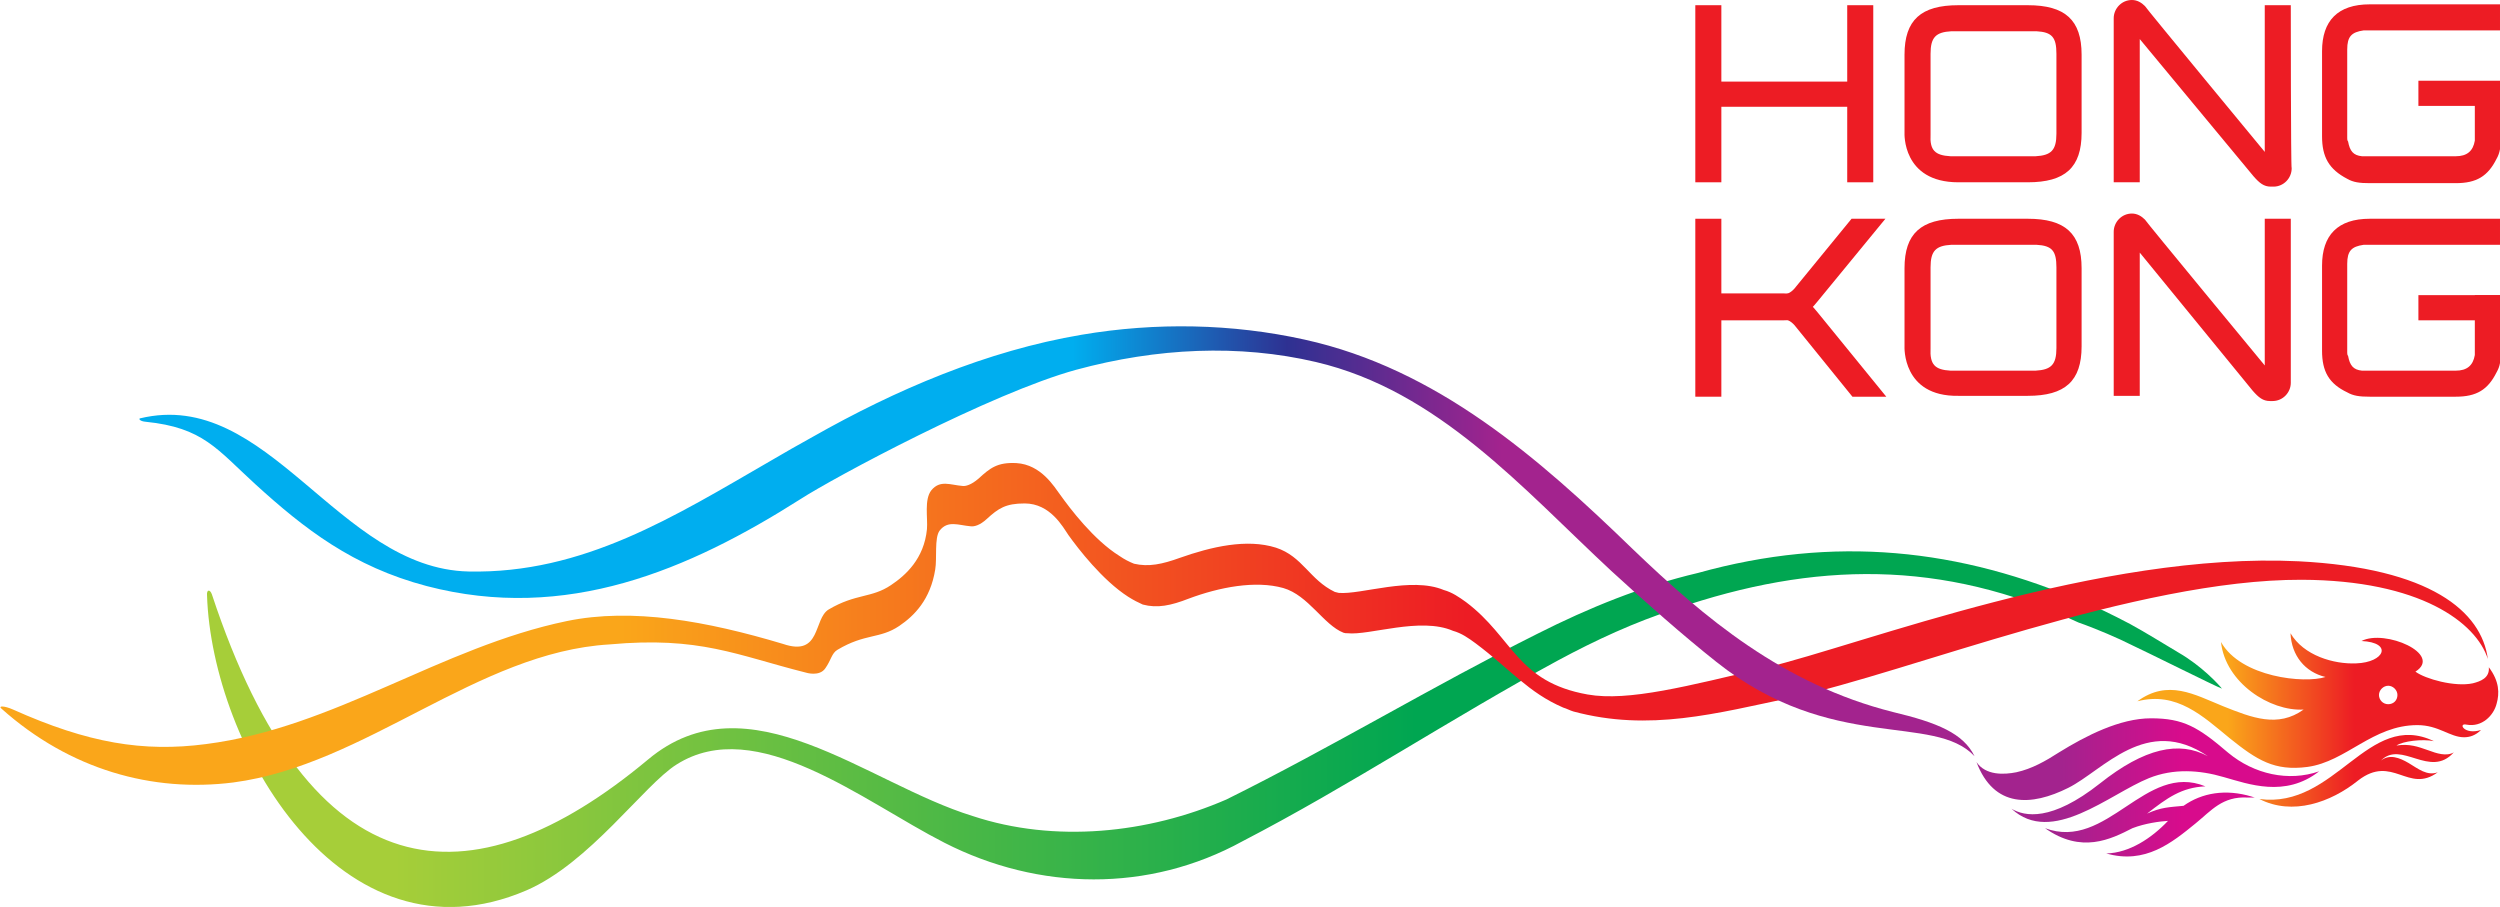 <?xml version="1.0" encoding="utf-8"?>
<!-- Generator: Adobe Illustrator 25.4.1, SVG Export Plug-In . SVG Version: 6.00 Build 0)  -->
<svg version="1.0" id="Layer_1" xmlns="http://www.w3.org/2000/svg" xmlns:xlink="http://www.w3.org/1999/xlink" x="0px" y="0px"
	 viewBox="0 0 288 104.5" style="enable-background:new 0 0 288 104.5;" xml:space="preserve">
<style type="text/css">
	.st0{fill:#ED1C24;}
	.st1{fill:url(#SVGID_00000108991781628104540350000017979330460713569684_);}
	.st2{fill:url(#SVGID_00000087396673245926466390000005732263801900324007_);}
	.st3{fill:url(#SVGID_00000117649075455252639860000005657239127918423977_);}
	.st4{fill:url(#SVGID_00000156549818222865537170000001988830393208862652_);}
	.st5{fill:url(#SVGID_00000174566232832283210330000000545423483432246412_);}
	.st6{display:none;}
	.st7{display:inline;}
</style>
<symbol  id="c-dragon" viewBox="-206 -71.5 412 143">
	<g>
		<path class="st0" d="M193.4,24.6c4.4,0,8.1,3.6,8.1,8.1v3.4h4.5v5.6h-5.5c-0.8,0-2.1,0.8-2.4,1.5c0,0-1.3,2.7-2.7,5.6h9.1v5.6H194
			v6.9h10.4v5.6H194v4.7h-5.6v-4.7H173v4.7h-5.6v-4.7h-9.9v-5.6h9.9v-6.9h-9.9v-5.6h8.5l-2.7-5.6c-0.4-0.8-1.6-1.5-2.4-1.5h-5.5
			v-5.6h4.9c-0.2-0.8-0.4-1.6-0.4-2.5V32v-0.4V21.2c0-4.4,3.6-8.1,8.1-8.1h36.4v5.6H168c-1.4,0-2.5,1.1-2.5,2.5v3.4H193.4z
			 M188.4,61.2v-6.9H173v6.9H188.4z M189.2,48.7l3.4-7.1h-23.8l3.4,7.1H189.2z M165.5,31.9v1.6c0,1.4,1.1,2.5,2.5,2.5h25.4
			c1.4,0,2.5-1.1,2.5-2.5v-0.9c0-1.4-1.1-2.5-2.5-2.5h-27.9v1.4V31.9z"/>
		<rect x="147.1" y="61.2" class="st0" width="5.6" height="10.3"/>
		<rect x="147.1" y="41.6" class="st0" width="5.6" height="12.8"/>
		<rect x="147.1" y="13.2" class="st0" width="5.6" height="21.5"/>
		<path class="st0" d="M128.3,43.2l-4.6,9.5h10.8v5.6h-26.4v7.6h24v5.6h-24h-5.6H78.8v-5.6h23.7v-7.6H76.2v-5.6h11.3l-4.6-9.5
			c-0.4-0.8-1.6-1.5-2.4-1.5h-7V36h7c0,0,0,0,0.1,0c-0.2-0.8-0.4-1.6-0.4-2.5v-3.4v-5.6v-3.4c0-4.4,3.6-8.1,8.1-8.1h34.3
			c4.4,0,8.1,3.6,8.1,8.1v3.4v5.6v3.4c0,0.9-0.1,1.7-0.4,2.5c0.2,0,0.4,0,0.6,0h7v5.6h-7C129.9,41.6,128.6,42.4,128.3,43.2z
			 M117.5,52.7l5.3-11.1c-0.1,0-0.2,0-0.4,0h-14.3v11.1C108.1,52.7,117.5,52.7,117.5,52.7z M102.5,52.7V41.6H88.4l5.3,11.1
			L102.5,52.7L102.5,52.7z M125,21.2c0-1.4-1.1-2.5-2.5-2.5H88.2c-1.4,0-2.5,1.1-2.5,2.5v3.4H125L125,21.2L125,21.2z M85.7,30.2v3.4
			c0,1.4,1.1,2.5,2.5,2.5h34.3c1.4,0,2.5-1.1,2.5-2.5v-3.4C124.9,30.2,85.7,30.2,85.7,30.2z"/>
	</g>
	<g>
		<defs>
			<rect id="SVGID_1_" x="-205.6" y="-61.1" width="411.6" height="95.6"/>
		</defs>
		<clipPath id="SVGID_00000156557619064600311130000013448760068010734775_">
			<use xlink:href="#SVGID_1_"  style="overflow:visible;"/>
		</clipPath>
		
			<g transform="matrix(1 0 0 1 -1.490116e-08 0)" style="clip-path:url(#SVGID_00000156557619064600311130000013448760068010734775_);">
			
				<use xlink:href="#gradient_x5F_dragon_x5F_only"  width="514.1" height="119.4" id="XMLID_00000037666746088783701750000009296909835801858453_" x="-257.1" y="-59.7" transform="matrix(0.801 0 0 0.801 -0.206 -23.713)" style="overflow:visible;"/>
		</g>
	</g>
</symbol>
<symbol  id="gradient_x5F_dragon_x5F_only" viewBox="-257.1 -59.7 514.1 119.4">
	
		<linearGradient id="SVGID_00000047050148854653185850000006091474143643182474_" gradientUnits="userSpaceOnUse" x1="-107.326" y1="-94.75" x2="-36.867" y2="-94.75" gradientTransform="matrix(1 0 0 1 257.06 59.7)">
		<stop  offset="0.25" style="stop-color:#A3238E"/>
		<stop  offset="0.6" style="stop-color:#D80B8C"/>
	</linearGradient>
	<path style="fill:url(#SVGID_00000047050148854653185850000006091474143643182474_);" d="M201.5-28c-6.2,5.3-9.2,7.1-15.9,7.1
		c-6.4,0-13.4-3.6-18.9-7c-2.8-1.8-5.6-3.4-8.8-4.1c-2.5-0.5-6.3-0.7-8.2,2.1c3.6-9.5,11.3-9.1,18.9-5.3c7.2,3.6,16.1,15.1,28.7,6.5
		c-5.9,3.2-13,1.7-22.2-5.6c-10-7.9-15.5-6.8-18.2-5.2c8.3-7.7,20.1,3,28.3,6.3c5,2,10.3,1.7,15.4,0.2c5-1.4,12.6-4.3,19.6,1.2
		C213.9-34,206.8-32.4,201.5-28z M192.3-38.9c-3.1-0.3-4.6-0.3-7.5-1.6c4.1,3.2,7.1,5.4,12,5.6c-12.4,5.1-20.2-13.4-33-8.6
		c7.5-5.3,13.5-2.3,18,0c2.6,1,5.6,1.4,7.3,1.5c-3.4-3.6-8-6.6-12.7-6.7c8-2.3,13.5,2.2,18.4,6.2c3.2,2.6,5.5,5.6,10.7,5.3
		c0.5,0,1.2,0,1.5,0c-0.2,0-0.6,0.2-0.7,0.2C201-35.4,196.1-36.2,192.3-38.9z"/>
	
		<linearGradient id="SVGID_00000037694695718360746050000002690969031118831247_" gradientUnits="userSpaceOnUse" x1="-74.246" y1="-80.859" x2="-7.866363e-03" y2="-80.859" gradientTransform="matrix(1 0 0 1 257.06 59.7)">
		<stop  offset="0.25" style="stop-color:#FAA61A"/>
		<stop  offset="0.6" style="stop-color:#ED1C24"/>
	</linearGradient>
	<path style="fill:url(#SVGID_00000037694695718360746050000002690969031118831247_);" d="M242.7-27.5c-2.3,0.8-3.9,1.4-6.6,1
		c1.3,0.9,5.3,1.4,7.7,0.9c-13.6,6.5-20.2-14-35.9-11.9c6.8-3.5,14.7-0.7,20.3,3.8c7.1,5.5,10.3-2.8,16.4,1.7c-2.2-0.8-4,0.7-6,1.9
		c-1.9,1.1-3.9,1.9-5.7,0.5c4.2,4.3,10.1-3.8,15,1.7C246.4-28.8,244.3-28.1,242.7-27.5z M255.1-10.4c0.2-2.2-1.7-2.9-3.3-3.3
		c-3.7-0.8-9.8,0.9-11.8,2.4c5.7,3.6-6.3,8.8-11.1,6.3c6.5-0.3,4.8-4.4-1.1-4.6c-4.6-0.2-10.8,1.6-13.5,6.2c0.2-4.6,3-8,7.2-9
		c-4.3-1.4-17.4-0.1-21.5,7.2c0.9-8.4,10.1-14.3,17-13.9c-5.3-3.8-10.6-1.7-16.6,0.7c-5.9,2.4-11.3,5.6-17.6,1
		c8.1,2.1,13.5-3.1,19-7.6c5.6-4.5,9.2-6.8,16-5.9c8,1.1,13.4,8.6,22.6,8.6c4.4,0,6.7-2.5,9.6-2.5c1.2,0,2.4,0.4,3.5,1.5
		c-3.5-1.1-4.8,1.5-3,1.1c3.2-0.6,5.6,1.9,6.2,4.3C257.3-15.8,257.3-13.3,255.1-10.4z M234.4-18c-1.1,0-1.9,0.9-1.9,1.9
		s0.9,1.9,1.9,1.9s1.9-0.9,1.9-1.9C236.3-17.2,235.5-18,234.4-18z"/>
	
		<linearGradient id="SVGID_00000000181409240254099260000003751928218676837771_" gradientUnits="userSpaceOnUse" x1="-471.408" y1="-82.818" x2="-56.806" y2="-82.818" gradientTransform="matrix(1 0 0 1 257.06 59.7)">
		<stop  offset="4.110000e-02" style="stop-color:#A6CE39"/>
		<stop  offset="9.340000e-02" style="stop-color:#A6CE39"/>
		<stop  offset="0.6" style="stop-color:#00A651"/>
	</linearGradient>
	<path style="fill:url(#SVGID_00000000181409240254099260000003751928218676837771_);" d="M-214.3,4.4c1-30.9,27.5-77.1,65.7-60.7
		c13,5.6,24.2,21.7,30.9,25.9C-101.3-20-79.3-38-62.6-46.5c19.4-9.9,42-10.3,61.3,0.3C20.7-34.8,42-20.7,63.6-9
		c7.8,4.2,15.8,7.9,24.2,10.6c28.6,9.8,54.9,10.2,82.9-2.8c1.2-0.4,4.9-1.8,8.6-3.5c7.4-3.5,19.1-9.4,20.9-10.1
		c-0.6,0.8-4.2,4.7-8.9,7.4c-3.2,1.9-6.7,4.1-10,5.9c-3.8,2-7.1,3.6-9.1,4.3c-25.9,11.3-51.8,14-79.8,6.2
		c-11.5-2.7-22.5-7.2-33-12.5c-21.6-10.8-42.2-23.3-64-34.1c-16.1-7-35.3-9-52.2-3.4c-21.8,6.7-46.2,28.9-66.8,11.6
		C-160.3-60-193-56.9-213.3,4.6C-213.7,5.7-214.4,5.6-214.3,4.4z"/>
	<g>
		
			<linearGradient id="SVGID_00000091729688475083749540000012868319709660094605_" gradientUnits="userSpaceOnUse" x1="-514.112" y1="-61.368" x2="-2.247" y2="-61.368" gradientTransform="matrix(1 0 0 1 257.06 59.7)">
			<stop  offset="0.25" style="stop-color:#FAA61A"/>
			<stop  offset="0.59" style="stop-color:#ED1C24"/>
		</linearGradient>
		<path style="fill:url(#SVGID_00000091729688475083749540000012868319709660094605_);" d="M216,11.4c-41,2-89.7-17.1-109.7-21.9
			c-15.8-3.7-28.2-7-36.6-5.5c-14.6,2.6-15.3,11.7-25,19C43.3,4,41.9,5,40.1,5.5c-6.7,2.8-17-1-21.6-0.6C18.2,5,18,5,17.7,5.1
			c-5.2,2.5-6.6,7.3-12.1,9.1c-6,1.9-13.3,0.2-19.8-2.1c-3.6-1.3-6.4-1.9-9.4-1.2c-1,0.4-2,0.9-3,1.6c-5.3,3.3-10.2,9.8-12.2,12.6
			c-1.2,1.6-3.9,6.2-9,6.5c-3.9,0.2-5.4-1-7.8-3.2c-1.5-1.3-2.7-1.6-3.3-1.5c-2.5,0.2-4.6,1.3-6.4-0.9c-1.5-1.9-0.7-5.7-0.9-8
			c-0.6-6.1-4.4-9.5-7.4-11.5c-4-2.7-7.2-1.7-12.8-5c-3.2-1.9-1.5-9.8-9.4-7.1c-15.7,4.7-31,7.5-44.5,4.7
			c-26-5.4-47.7-21.9-74.2-25.3c-12.9-1.7-24.3,0.2-39.7,7.1c-1.8,0.8-3.1,0.8-2.4,0.2c14.1-12.6,31.1-17.3,47.7-15.2
			c27.3,3.6,50.2,26.8,77.4,28.4c18.6,1.7,26.1-2.2,40.4-5.8c0,0,2.8-0.9,4,0.9c1.2,1.7,1.3,3.1,2.5,3.8c5.7,3.4,8.7,2.2,12.7,4.9
			c3.1,2.1,6.4,5.4,7.4,11.6c0.4,2.3-0.2,6.5,0.9,8c1.7,2.2,3.9,1.1,6.4,0.9c0.7-0.1,1.9,0.2,3.3,1.5c2.4,2.2,3.9,3.2,7.8,3.2
			c5.3,0,7.9-4.9,9-6.5c2-2.8,7-9.3,12.3-12.7c1.1-0.7,2.1-1.2,3-1.6c3-0.8,5.8-0.2,9.4,1.2C-6,6.1,1.4,7.5,7.1,5.9
			c5.2-1.5,8.3-7.6,12.4-9.2c0.3-0.1,0.5-0.1,0.8-0.1c4.5-0.5,15,3.4,21.7,0.5c1.8-0.5,3.2-1.5,4.7-2.6c7.2-5.4,10.8-10.1,18-13.2
			c0.7-0.2,1.4-0.6,2.1-0.8c15.6-4.2,29.3-0.4,45,2.9c23.5,5,70.8,24.3,104.8,24.2c24.4-0.1,35.9-8.8,38.3-16.3
			C253.6,1.1,243.1,10,216,11.4z"/>
		
			<linearGradient id="SVGID_00000111186134008294052560000001040289831625120152_" gradientUnits="userSpaceOnUse" x1="-204.995" y1="-44.194" x2="-381.565" y2="-44.194" gradientTransform="matrix(1 0 0 1 257.06 59.7)">
			<stop  offset="0" style="stop-color:#A3238E"/>
			<stop  offset="0.25" style="stop-color:#2E3192"/>
			<stop  offset="0.5" style="stop-color:#00AEEF"/>
		</linearGradient>
		<path style="fill:url(#SVGID_00000111186134008294052560000001040289831625120152_);" d="M132.5-19.6C109.9-13.9,93.7-0.2,79,13.9
			C59.6,32.7,38.7,51,11.5,57c-14.9,3.3-30.6,3.6-45.9,1c-19.5-3.3-38.2-11.3-55.3-21c-2.9-1.6-5.7-3.2-8.6-4.9
			c-19.9-11.5-38.6-23.3-62.2-22.8c-26.9,0.6-41.2,37.9-67.6,31.5c-0.3-0.1,0-0.6,1.2-0.7c11.8-1.2,14.6-5.6,22.6-12.9
			c10-9.1,20-16.9,35.2-20.9c28.7-7.5,53.9,3.3,76.9,17.9C-85.4,28.6-53,46-35.5,50.8c16.6,4.5,33.5,5.3,49.3,1.6
			c25.2-5.9,42.5-26,60.8-43C81.9,2.7,89.4-3.9,96.2-9.3c23.8-18.9,44.7-10.4,53.1-19.4C147-24,141.7-21.8,132.5-19.6"/>
	</g>
</symbol>
<g id="e-dragon">
	<g>
		<g>
			<g>
				<path class="st0" d="M219.4,15.3v-9c0-4,1.9-5.7,6.2-5.7h8c4.3,0,6.2,1.7,6.2,5.7v9c0,4-1.9,5.7-6.2,5.7h-8
					C219.1,21,219.4,15.3,219.4,15.3z M224.7,18c0.1,0,0.3,0,0.4,0h9c0.1,0,0.3,0,0.4,0c1.8-0.1,2.4-0.7,2.4-2.6V6.2
					c0-1.9-0.5-2.5-2.3-2.6c-0.1,0-0.3,0-0.4,0h-9c-0.1,0-0.3,0-0.4,0c-1.8,0.1-2.4,0.7-2.4,2.6v9.3C222.3,17.3,222.9,17.9,224.7,18
					z"/>
				<path class="st0" d="M195.3,21V0.6h3v8.8h14.5V0.6h3V21h-3v-8.7h-14.5V21H195.3z"/>
				<path class="st0" d="M263.9,0.6h-3v16.9c0,0,0,0,0,0c0,0-13.8-16.7-13.8-16.8c-0.4-0.4-0.9-0.7-1.5-0.7c-1.2,0-2.1,1-2.1,2.1
					c0,0,0,18.9,0,18.9h3V4.5l13.1,15.8c0.7,0.8,1.2,1.2,2,1.2c0.1,0,0.2,0,0.3,0c1.2,0,2.1-1,2.1-2.1
					C263.9,19.3,263.9,0.6,263.9,0.6z"/>
				<g>
					<path class="st0" d="M267.5,15.7V5.9c0-3.5,1.8-5.4,5.5-5.4h15v3h-15.3c-0.1,0-0.3,0-0.4,0c-1.4,0.2-1.9,0.7-1.9,2.2v10.2
						c0,0.1,0,0.3,0.1,0.4c0.2,1.1,0.6,1.6,1.6,1.7h0.8h10c1.3,0,2-0.6,2.2-1.8c0-0.1,0-0.2,0-0.3V9.4h3v6.3c0,1.2-0.1,1.9-0.5,2.6
						c-1,2-2.3,2.8-4.7,2.8h-9.9c-1.2,0-1.9-0.1-2.6-0.5C268.3,19.5,267.5,18.1,267.5,15.7z"/>
					<rect x="278.6" y="9.3" class="st0" width="9.4" height="2.9"/>
				</g>
			</g>
			<g>
				<g>
					<path class="st0" d="M267.5,40.4v-9.8c0-3.5,1.8-5.4,5.5-5.4h15v3h-15.3c-0.1,0-0.3,0-0.4,0c-1.4,0.2-1.9,0.7-1.9,2.2v10.2
						c0,0.1,0,0.3,0.1,0.4c0.2,1.1,0.6,1.6,1.6,1.7h0.8h10c1.3,0,2-0.6,2.2-1.8c0-0.1,0-0.2,0-0.3V34h3v6.3c0,1.3-0.1,1.9-0.5,2.6
						c-1,2-2.3,2.8-4.7,2.8h-9.9c-1.2,0-1.9-0.1-2.6-0.5C268.3,44.2,267.5,42.8,267.5,40.4z"/>
					<rect x="278.6" y="34" class="st0" width="9.4" height="2.9"/>
				</g>
				<path class="st0" d="M219.4,39.9v-9c0-4,1.9-5.7,6.2-5.7h8c4.3,0,6.2,1.7,6.2,5.7v9c0,4-1.9,5.7-6.2,5.7h-8
					C219.1,45.7,219.4,39.9,219.4,39.9z M224.7,42.7c0.1,0,0.3,0,0.4,0h9c0.1,0,0.3,0,0.4,0c1.8-0.1,2.4-0.7,2.4-2.6v-9.3
					c0-1.9-0.5-2.5-2.3-2.6c-0.1,0-0.3,0-0.4,0h-9c-0.1,0-0.3,0-0.4,0c-1.8,0.1-2.4,0.7-2.4,2.6v9.3C222.3,42,222.9,42.6,224.7,42.7
					z"/>
				<path class="st0" d="M263.9,25.2h-3v16.9h0c0,0-13.8-16.7-13.8-16.8c-0.4-0.4-0.9-0.7-1.5-0.7c-1.2,0-2.1,1-2.1,2.1
					c0,0,0,18.9,0,18.9h3V29.1L259.5,45c0.7,0.8,1.2,1.2,2,1.2c0.1,0,0.2,0,0.3,0c1.2,0,2.1-1,2.1-2.1
					C263.9,43.9,263.9,25.2,263.9,25.2z"/>
				<g>
					<rect x="195.3" y="25.2" class="st0" width="3" height="20.5"/>
					<g>
						<g>
							<path class="st0" d="M209.4,36c-1.2-1.5-2.2-2.2-3.9-2.2h-8.8v3h8.8c0.7,0,1.2,0.6,1.5,1l6.4,7.9h3.9L209.4,36z"/>
						</g>
						<g>
							<path class="st0" d="M209.4,34.7c-1.2,1.5-2.2,2.2-3.9,2.2h-8.8v-3h8.8c0.7,0,1.2-0.6,1.5-1l6.3-7.7h3.9L209.4,34.7z"/>
						</g>
					</g>
				</g>
			</g>
		</g>
		
			<use xlink:href="#gradient_x5F_dragon_x5F_only"  width="514.1" height="119.4" id="XMLID_00000091017098281867850120000016438544996296421547_" x="-257.1" y="-59.7" transform="matrix(0.56 0 0 -0.56 143.857 71.045)" style="overflow:visible;"/>
	</g>
</g>
<g id="Layer_2_00000137827978851240800110000011934305214651521434_" class="st6">
	<g class="st7">
		<defs>
			<rect id="SVGID_00000159462252250691809020000004045543580502560691_" x="-1" y="-4.2" width="292.2" height="94.1"/>
		</defs>
		<clipPath id="SVGID_00000014599064655223232080000008462106566229313923_">
			<use xlink:href="#SVGID_00000159462252250691809020000004045543580502560691_"  style="overflow:visible;"/>
		</clipPath>
		<g style="clip-path:url(#SVGID_00000014599064655223232080000008462106566229313923_);">
			
				<use xlink:href="#c-dragon"  width="412" height="143" id="XMLID_3_" x="-206" y="-71.5" transform="matrix(0.71 0 0 -0.71 143.985 54.675)" style="overflow:visible;"/>
		</g>
	</g>
</g>
</svg>
